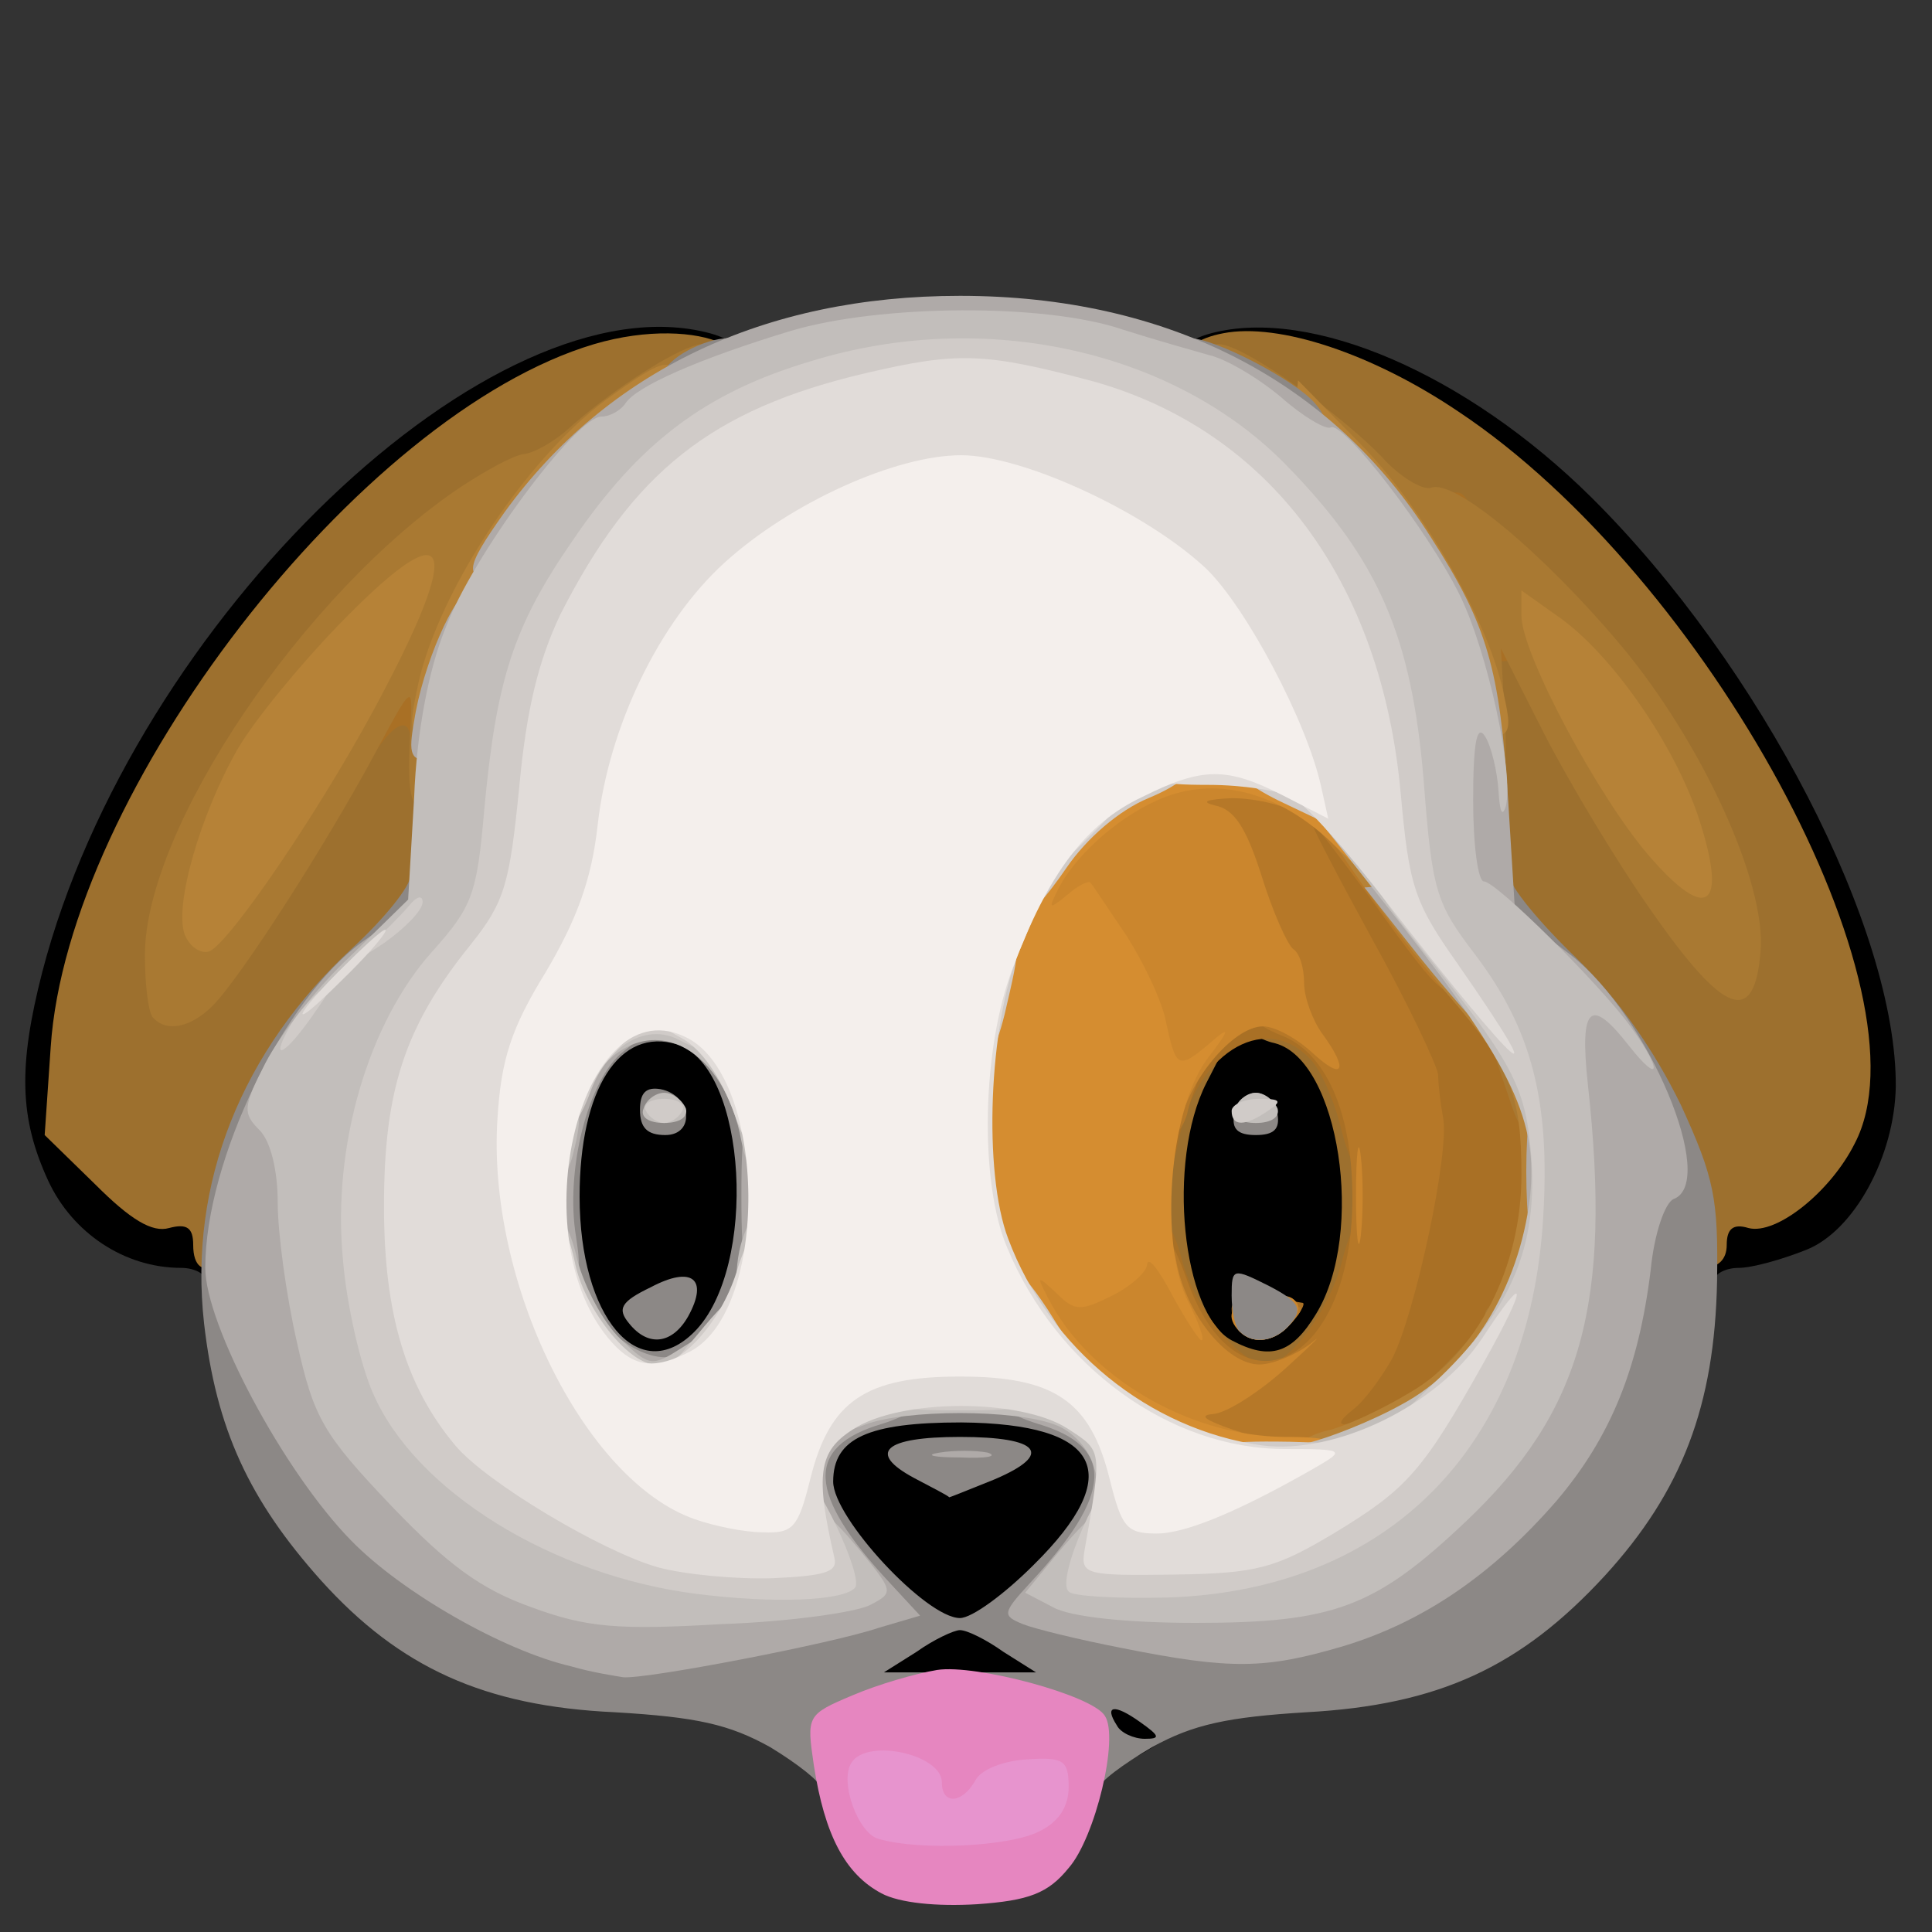 <svg class="img-fluid" id="outputsvg" xmlns="http://www.w3.org/2000/svg" style="transform: none; transform-origin: 50% 50%; cursor: move; max-height: 465.16px;" viewBox="0 0 1600 1600"><rect x="0" y="0" width="1600" height="1600" fill="#333333" stroke="none"/><g id="lV1wTI5tJxDFOKRItJCvSY" fill="rgb(0,0,0)" style="transform: none;"><g><path id="pIObcYkyh" d="M893 1452 c-6 -23 -94 -45 -129 -32 -14 6 -39 10 -55 10 -26 0 -29 -3 -29 -34 0 -26 5 -36 20 -41 20 -6 19 -8 -10 -41 -25 -30 -30 -43 -30 -89 0 -71 15 -79 135 -79 120 1 135 9 135 79 0 46 -4 59 -31 89 l-30 35 25 7 c14 3 26 10 26 15 0 5 8 9 18 9 21 1 52 23 52 38 0 10 -69 52 -86 52 -3 0 -8 -8 -11 -18z"/><path id="pcMrsRc4O" d="M487 1138 c-26 -21 -37 -64 -37 -147 0 -126 20 -161 95 -161 75 0 95 35 95 161 0 121 -22 159 -94 159 -23 0 -50 -6 -59 -12z"/><path id="pFc260eUO" d="M987 1138 c-26 -21 -37 -64 -37 -151 0 -111 19 -151 74 -155 94 -8 116 24 116 165 0 70 -4 95 -20 121 -18 29 -24 32 -68 32 -26 0 -56 -6 -65 -12z"/><path id="pqaieKnIf" d="M170 1060 c0 -5 -9 -10 -20 -10 -47 0 -90 -29 -110 -72 -24 -52 -25 -95 -5 -173 76 -292 374 -577 553 -529 40 11 26 34 -21 34 -141 0 -354 207 -460 446 -15 34 -30 82 -33 106 -6 40 -3 48 26 81 23 27 40 37 61 37 28 0 29 2 29 45 0 25 -4 45 -10 45 -5 0 -10 -4 -10 -10z"/><path id="p6MBbG2pN" d="M1400 1025 c0 -43 1 -45 29 -45 20 0 37 -9 54 -30 37 -43 40 -63 22 -127 -71 -245 -323 -513 -482 -513 -47 0 -61 -23 -20 -34 83 -22 212 34 315 136 140 139 253 358 252 488 -1 57 -34 119 -74 135 -20 8 -45 15 -56 15 -11 0 -20 5 -20 10 0 6 -4 10 -10 10 -5 0 -10 -20 -10 -45z"/><path id="pyhWA5jEw" d="M1243 793 c-8 -3 -13 -23 -13 -49 0 -43 1 -44 31 -44 38 0 58 23 59 68 0 30 -2 32 -32 31 -18 0 -39 -3 -45 -6z"/><path id="pGMovuU6g" d="M282 753 c3 -36 5 -38 41 -41 l38 -3 -3 38 c-3 36 -5 38 -41 41 l-38 3 3 -38z"/></g></g><g id="l4zy24Ebt4G2vroFRJFESED" fill="rgb(157,112,46)" style="transform: none;"><g><path id="pbk74nsB0" d="M1003 1153 c-7 -2 -13 -11 -13 -19 0 -8 -7 -14 -15 -14 -18 0 -35 -60 -35 -130 0 -30 5 -72 11 -92 8 -33 14 -38 38 -38 l29 0 -19 37 c-33 65 -20 191 21 213 32 17 50 11 70 -22 41 -67 19 -210 -34 -224 -14 -3 -26 -12 -26 -20 0 -19 64 -18 84 1 51 51 42 295 -11 295 -7 0 -13 5 -13 10 0 10 -65 13 -87 3z"/><path id="psWl4uko4" d="M1027 1103 c-4 -3 -6 -18 -6 -32 1 -18 3 -21 6 -8 3 12 10 16 20 13 22 -9 36 3 22 20 -12 15 -31 18 -42 7z"/><path id="p7mAiOFxm" d="M160 1031 c0 -14 -5 -18 -20 -14 -14 4 -32 -7 -61 -36 l-42 -41 5 -73 c14 -211 255 -524 450 -582 88 -26 164 10 90 43 -16 7 -47 28 -69 47 -23 19 -48 35 -56 35 -16 0 -97 58 -130 91 -17 18 -17 19 19 19 l37 0 -7 53 c-3 28 -6 85 -6 125 l0 73 -49 45 c-49 45 -102 132 -116 189 -10 43 -45 63 -45 26z m82 -371 c28 -47 54 -86 59 -88 5 -2 9 -13 9 -25 -1 -50 -132 140 -154 223 l-7 25 21 -25 c12 -13 45 -63 72 -110z"/><path id="pkvIBBEq5" d="M1390 1026 c0 -40 -68 -163 -111 -199 -21 -19 -39 -39 -39 -45 0 -7 -4 -12 -9 -12 -5 0 -12 -44 -15 -97 -3 -54 -8 -117 -12 -140 -5 -38 -4 -42 18 -46 13 -2 5 -5 -19 -6 -33 -1 -43 -5 -44 -18 -1 -21 -107 -116 -150 -135 -40 -18 -38 -44 4 -52 46 -9 124 17 195 65 206 137 393 482 328 606 -20 40 -65 76 -88 70 -13 -4 -18 1 -18 14 0 12 -7 19 -20 19 -14 0 -20 -7 -20 -24z m5 -333 c-21 -46 -92 -153 -102 -153 -5 0 12 37 38 81 34 59 81 129 85 129 2 0 -8 -25 -21 -57z"/></g></g><g id="l1dWLSwGPFAKkUE9ikPShP1" fill="rgb(169,112,37)" style="transform: none;"><g><path id="pf5BZ9WbP" d="M1030 1194 c0 -24 -6 -32 -30 -41 -26 -10 -30 -16 -30 -47 0 -25 -4 -36 -15 -36 -10 0 -15 -11 -15 -35 0 -51 25 -45 39 9 10 39 48 86 70 86 19 0 52 -46 62 -84 7 -29 17 -46 30 -49 15 -4 19 -14 19 -49 0 -23 -4 -49 -9 -56 -5 -8 -6 8 -3 37 4 41 2 51 -11 51 -9 0 -19 -16 -26 -44 -6 -25 -18 -52 -27 -60 -38 -39 -95 -2 -108 69 -9 47 -36 48 -36 0 0 -24 5 -35 15 -35 10 0 15 -11 15 -35 0 -24 6 -37 19 -45 30 -16 97 -12 116 6 30 30 24 9 -16 -60 -21 -37 -39 -81 -39 -97 0 -26 3 -29 34 -29 30 0 39 7 72 53 20 28 52 68 70 87 48 51 64 97 64 187 -1 149 -67 228 -202 240 l-58 6 0 -29z"/><path id="pEp6UEwBG" d="M1027 1103 c-4 -3 -7 -12 -7 -19 0 -11 18 -12 59 -5 2 1 -2 8 -9 16 -13 16 -32 19 -43 8z"/><path id="pKY9Zcbcm" d="M300 595 c0 -70 8 -85 46 -85 37 0 40 8 28 83 -6 36 -34 54 -34 22 0 -20 -10 -19 -26 3 -12 15 -13 12 -14 -23z"/><path id="p5B2fNbuj" d="M1200 515 c0 -33 2 -35 35 -35 33 0 35 2 35 33 0 32 -2 34 -35 35 -34 1 -35 0 -35 -33z"/><path id="pR58Ei4Sj" d="M1150 424 c0 -26 3 -33 13 -27 6 4 17 8 22 9 6 0 16 2 23 2 6 1 12 13 12 27 0 22 -4 25 -35 25 -33 0 -35 -2 -35 -36z"/></g></g><g id="l6M2YdhDniUNSlddwBSteBh" fill="rgb(169,121,50)" style="transform: none;"><g><path id="pgJon7f5P" d="M1198 1129 c18 -18 32 -36 32 -41 0 -4 5 -8 11 -8 6 0 9 16 7 38 -3 35 -5 37 -42 40 l-40 3 32 -32z"/><path id="pYRYvSmZY" d="M1251 913 c-7 -21 -15 -44 -17 -50 -4 -9 3 -13 19 -13 26 0 37 20 37 73 0 40 -25 34 -39 -10z"/><path id="pVdrXwzkb" d="M127 843 c-4 -3 -7 -27 -7 -52 0 -105 132 -301 262 -388 20 -13 43 -26 52 -27 9 -1 26 -11 38 -22 30 -27 78 -59 101 -67 13 -5 17 -1 17 18 0 21 -5 25 -30 25 -23 0 -30 4 -30 20 0 16 -7 20 -30 20 -26 0 -30 4 -30 26 0 14 -11 40 -24 57 -39 53 -67 116 -73 168 -4 32 -11 49 -19 49 -15 0 -17 -13 -14 -70 2 -34 1 -33 -30 25 -41 76 -111 185 -134 208 -18 18 -38 22 -49 10z"/><path id="pvau3IUTU" d="M1368 755 c-29 -41 -69 -108 -89 -147 l-36 -71 3 54 c2 30 1 47 -2 39 -4 -8 -11 -19 -18 -25 -6 -5 -22 -37 -35 -70 -14 -33 -35 -71 -48 -85 -13 -14 -23 -37 -23 -52 0 -24 -4 -28 -30 -28 -23 0 -30 -4 -30 -20 0 -16 -7 -20 -30 -20 -25 0 -30 -4 -30 -25 0 -19 4 -23 18 -18 28 10 95 59 126 91 15 17 34 28 41 26 19 -8 93 54 157 130 67 80 121 197 116 254 -5 62 -30 53 -90 -33z"/></g></g><g id="l1I2B10FJntpChjVMH6QYTi" fill="rgb(182,120,40)" style="transform: none;"><g><path id="p1BNhRDPF0" d="M968 1208 c-16 -5 -28 -14 -28 -19 0 -5 -9 -9 -20 -9 -16 0 -20 -7 -20 -35 0 -30 3 -35 25 -35 23 0 24 -2 18 -50 -8 -68 16 -68 40 0 42 118 137 71 137 -68 0 -71 -22 -121 -60 -135 -18 -7 -30 -18 -28 -27 1 -8 -6 -41 -16 -73 -18 -54 -20 -57 -52 -57 -32 0 -34 -2 -34 -35 l0 -35 79 0 c73 0 80 2 109 29 17 16 32 40 34 53 2 13 13 27 25 33 15 6 22 20 25 46 4 47 -5 40 -67 -47 -26 -35 -48 -64 -49 -64 -2 0 21 44 50 97 30 54 54 105 55 113 0 8 2 24 4 35 6 28 -23 163 -42 200 -9 16 -23 35 -32 42 -26 20 1 15 37 -7 l33 -20 -12 22 c-24 45 -50 57 -119 57 -36 0 -77 -5 -92 -11z"/><path id="paFquTngS" d="M1024 1095 c-3 -8 -4 -20 -1 -27 3 -8 6 -6 6 6 1 15 6 17 28 11 23 -5 25 -4 14 9 -17 20 -40 21 -47 1z"/><path id="pxW3x01dL" d="M950 905 c0 -31 3 -35 26 -35 21 0 25 3 19 18 -4 9 -10 25 -12 35 -10 32 -33 19 -33 -18z"/></g></g><g id="l5j1Mx3rXMqGdZrMDOI8HXZ" fill="rgb(182,130,55)" style="transform: none;"><g><path id="p1BeInLLNT" d="M1070 1206 c0 -8 12 -17 28 -21 15 -3 47 -18 70 -32 55 -32 92 -103 92 -180 0 -66 -9 -89 -59 -147 -22 -25 -54 -67 -71 -91 l-31 -45 31 0 c20 0 30 5 30 15 0 8 5 15 10 15 6 0 10 8 10 19 0 10 9 21 20 24 15 4 20 14 20 36 0 26 4 31 25 31 18 0 25 5 25 19 0 11 6 21 13 24 8 2 12 30 12 93 0 102 -24 174 -57 174 -11 0 -18 7 -18 20 0 13 -14 27 -40 40 -46 23 -110 27 -110 6z"/><path id="pctPGRdMp" d="M153 774 c-9 -24 13 -100 44 -154 14 -24 52 -70 83 -102 90 -93 105 -74 39 52 -47 91 -129 212 -146 218 -7 2 -16 -4 -20 -14z"/><path id="p1FgeUoWkB" d="M1365 708 c-42 -49 -105 -167 -105 -198 l0 -21 31 22 c44 31 96 106 116 167 24 74 7 87 -42 30z"/><path id="pUar8dmxm" d="M345 573 c14 -77 89 -192 157 -242 51 -37 58 -38 58 -6 0 18 -5 25 -20 25 -11 0 -20 6 -20 13 0 16 -42 57 -58 57 -7 0 -12 9 -12 19 0 11 -4 21 -8 23 -9 4 -62 120 -62 137 0 6 -10 11 -21 11 -19 0 -21 -4 -14 -37z"/><path id="psubKz6fm" d="M1199 563 c-7 -27 -19 -54 -26 -61 -7 -7 -13 -20 -13 -28 0 -8 -4 -14 -10 -14 -5 0 -10 -9 -10 -20 0 -11 -6 -20 -13 -20 -25 0 -59 -46 -55 -76 l3 -29 52 53 c52 53 108 150 119 210 6 27 4 32 -13 32 -16 0 -23 -11 -34 -47z"/></g></g><g id="l2LomHwFdoBw1VVfN2T7Adp" fill="rgb(203,134,45)" style="transform: none;"><g><path id="p12GWtQElT" d="M948 1203 c-21 -8 -38 -19 -38 -24 0 -5 -6 -9 -13 -9 -28 0 -87 -102 -87 -150 0 -27 3 -30 33 -30 27 0 36 5 46 27 12 26 14 26 25 10 23 -30 53 -21 60 17 8 44 42 86 69 86 11 0 30 -8 42 -17 12 -10 3 -1 -19 19 -23 21 -50 38 -61 39 -13 1 -7 5 16 13 21 6 34 16 32 24 -6 16 -60 14 -105 -5z"/><path id="p17ChouZ8o" d="M1027 1103 c-13 -12 -7 -25 8 -20 8 4 17 2 20 -4 4 -5 11 -7 16 -3 6 4 6 11 -2 20 -12 15 -31 18 -42 7z"/><path id="p11SJO69yq" d="M1123 990 c0 -36 2 -50 4 -32 2 17 2 47 0 65 -2 17 -4 3 -4 -33z"/><path id="p1HXOn7kId" d="M938 911 c-5 -78 -27 -111 -73 -111 -33 0 -35 -2 -35 -34 0 -37 31 -89 71 -118 31 -24 92 -33 153 -24 43 7 46 9 46 37 0 29 -1 30 -22 15 -12 -9 -38 -15 -58 -15 -21 1 -26 3 -14 6 16 3 26 18 39 59 9 29 21 56 26 60 5 3 9 15 9 28 0 12 7 31 15 42 22 30 18 40 -8 16 -13 -12 -31 -22 -41 -22 -25 0 -63 46 -70 85 -11 57 -33 43 -38 -24z"/></g></g><g id="l4hMkPLCqxXK0DQTv9ZMwzs" fill="rgb(213,141,48)" style="transform: none;"><g><path id="pYBX3agIE" d="M985 1221 c-44 -11 -95 -40 -95 -54 0 -7 -10 -17 -22 -22 -12 -6 -35 -34 -50 -64 -24 -46 -28 -65 -28 -140 0 -147 41 -258 113 -301 24 -15 50 -20 105 -20 41 0 72 4 72 10 0 6 8 10 18 10 28 0 42 20 42 59 l0 35 -37 -36 c-43 -41 -93 -55 -138 -38 -34 13 -72 45 -88 75 -9 18 -9 19 7 6 9 -8 18 -12 19 -10 2 2 15 22 30 44 14 22 30 55 33 73 8 37 10 38 37 15 16 -14 16 -11 -4 15 -31 43 -39 153 -15 200 9 18 14 32 11 32 -2 0 -13 -17 -24 -37 -11 -21 -20 -33 -21 -26 0 6 -13 18 -29 26 -26 13 -31 13 -46 -2 -16 -15 -17 -15 -7 4 33 65 116 114 195 115 40 0 47 3 47 20 0 17 -6 20 -47 19 -27 -1 -61 -4 -78 -8z"/></g></g><g id="l7e5GLZlp4dZ5benhfTQWqT" fill="rgb(140,136,134)" style="transform: none;"><g><path id="p84zoAVIl" d="M680 1481 c0 -5 -19 -20 -42 -34 -34 -19 -61 -25 -129 -29 -108 -5 -178 -37 -243 -109 -60 -67 -87 -126 -97 -213 -13 -116 31 -226 123 -311 26 -24 48 -51 48 -60 0 -8 7 -15 15 -15 10 0 15 11 15 35 0 24 -5 35 -15 35 -8 0 -15 7 -15 15 0 10 -10 15 -30 15 -27 0 -30 3 -30 30 0 17 -4 30 -10 30 -5 0 -10 7 -10 15 0 8 -7 15 -15 15 -8 0 -15 9 -15 20 0 11 -7 46 -16 78 l-16 57 42 75 c52 95 106 151 185 189 69 34 96 37 191 19 66 -12 78 -25 49 -54 -16 -16 -20 -90 -7 -111 13 -21 62 -33 137 -33 75 0 124 12 137 33 13 20 9 95 -5 109 -33 33 -26 43 42 54 109 19 202 -21 290 -123 44 -51 67 -108 77 -188 4 -27 11 -55 16 -61 9 -12 -19 -85 -34 -92 -5 -2 -8 -15 -8 -28 0 -19 -5 -24 -25 -24 -18 0 -25 -5 -25 -20 0 -13 -7 -20 -20 -20 -16 0 -20 -7 -20 -35 0 -24 5 -35 15 -35 8 0 15 7 15 15 0 9 25 39 55 68 36 35 65 77 87 122 28 61 31 78 30 146 -2 103 -29 174 -93 244 -70 76 -138 107 -247 113 -65 4 -94 10 -128 29 -24 14 -44 29 -44 34 0 19 -19 8 -22 -13 -2 -17 -15 -27 -45 -38 -23 -8 -44 -21 -47 -30 -3 -13 -4 -13 -5 0 0 9 -20 22 -43 30 -31 11 -44 21 -46 38 -3 21 -22 32 -22 13z m264 -55 c-21 -15 -30 -14 -19 3 3 6 14 11 23 11 13 0 13 -2 -4 -14z m-113 -58 c-14 -10 -30 -18 -36 -18 -5 0 -22 8 -36 18 l-27 17 63 0 63 0 -27 -17z m25 -72 c77 -76 56 -117 -60 -118 -77 0 -106 13 -106 49 0 30 77 113 105 113 10 0 37 -20 61 -44z"/><path id="p11H4cdS9t" d="M757 1224 c-39 -21 -25 -34 38 -34 66 0 78 14 29 35 -20 8 -37 15 -38 15 0 -1 -14 -8 -29 -16z"/><path id="pMtgDpZIP" d="M503 1153 c-7 -2 -13 -11 -13 -19 0 -8 -6 -14 -14 -14 -18 0 -23 -15 -32 -88 -8 -71 11 -172 32 -172 8 0 14 -7 14 -15 0 -12 13 -15 55 -15 42 0 55 3 55 15 0 8 6 15 14 15 17 0 23 16 32 79 11 85 -3 159 -37 192 -29 28 -71 37 -106 22z m72 -50 c53 -53 44 -219 -14 -238 -48 -15 -81 37 -81 126 0 100 49 158 95 112z"/><path id="plD8S3sKG" d="M521 1096 c-10 -12 -7 -18 18 -30 34 -18 48 -7 31 24 -13 23 -33 26 -49 6z"/><path id="p16EtLaLm0" d="M530 919 c0 -14 5 -19 17 -17 26 5 29 38 4 38 -15 0 -21 -6 -21 -21z"/><path id="p1FMTaum9w" d="M1027 1103 c-4 -3 -7 -17 -7 -30 0 -23 1 -23 31 -8 25 13 28 19 18 31 -12 15 -31 18 -42 7z"/><path id="pd0gDzfHv" d="M1022 923 c2 -10 10 -18 18 -18 8 0 16 8 18 18 2 12 -3 17 -18 17 -15 0 -20 -5 -18 -17z"/><path id="p1ChaaJMyU" d="M1030 335 c0 -10 -10 -15 -30 -15 -23 0 -30 -4 -30 -20 0 -11 7 -20 15 -20 21 0 88 35 104 54 12 14 9 16 -23 16 -25 0 -36 -4 -36 -15z"/><path id="pihzXFqG6" d="M550 310 c0 -12 33 -30 54 -30 9 0 16 9 16 20 0 16 -7 20 -35 20 -19 0 -35 -4 -35 -10z"/></g></g><g id="l17t7BvuP042yHlP2Pz6RYS" fill="rgb(175,170,168)" style="transform: none;"><g><path id="p1FR4Fuhev" d="M473 1380 c-56 -13 -140 -61 -182 -104 -56 -57 -121 -179 -121 -226 0 -89 65 -223 130 -270 l30 -21 0 30 c0 24 -4 31 -20 31 -13 0 -20 7 -20 20 0 14 -7 20 -21 20 -19 0 -20 4 -14 73 3 39 13 105 22 146 14 71 18 78 82 142 81 82 140 105 246 94 58 -7 64 -9 55 -25 -16 -29 -12 -109 6 -127 22 -22 104 -31 104 -11 0 9 -17 20 -39 27 -65 19 -63 58 6 132 l25 27 -34 10 c-38 13 -194 43 -212 41 -6 -1 -26 -4 -43 -9z"/><path id="pnSB0oJSq" d="M930 1365 c-36 -7 -73 -16 -83 -20 -17 -7 -17 -9 6 -34 69 -74 71 -113 6 -132 -45 -14 -53 -39 -11 -39 54 0 72 10 72 41 0 16 5 29 10 29 13 0 13 56 0 81 -10 17 -7 19 37 20 70 2 94 -1 131 -17 47 -19 137 -109 161 -160 21 -44 28 -94 13 -94 -4 0 -8 -31 -8 -70 0 -38 4 -70 9 -70 6 0 6 -28 2 -67 l-7 -67 33 25 c64 50 122 188 85 202 -7 3 -16 28 -19 59 -10 81 -33 138 -78 191 -53 61 -111 101 -179 121 -62 18 -90 19 -180 1z"/><path id="pnK5Llyvf" d="M778 1203 c12 -2 30 -2 40 0 9 3 -1 5 -23 4 -22 0 -30 -2 -17 -4z"/><path id="pB8e59P3W" d="M500 1129 c0 -29 1 -29 21 -15 12 8 28 12 35 9 9 -3 14 2 14 16 0 17 -6 21 -35 21 -32 0 -35 -2 -35 -31z"/><path id="pT8uQR3jD" d="M442 973 c3 -54 9 -88 16 -91 7 -2 12 -12 12 -23 0 -15 7 -19 35 -19 41 0 43 6 11 31 -29 23 -48 98 -39 153 5 32 3 36 -17 36 -22 0 -22 -2 -18 -87z"/><path id="pGUT2tUlS" d="M614 990 c0 -61 3 -70 18 -70 16 0 18 9 18 70 0 61 -2 70 -18 70 -15 0 -18 -9 -18 -70z"/><path id="pGTFLcFJV" d="M1176 793 l-46 -58 32 -3 31 -3 -7 -111 c-4 -76 -11 -114 -21 -125 -8 -8 -15 -20 -15 -27 0 -6 -12 -19 -27 -29 -16 -9 -50 -37 -76 -62 -27 -25 -60 -48 -75 -51 -15 -3 -47 -13 -71 -21 -25 -8 -71 -14 -103 -14 -83 -1 -232 46 -251 77 -4 8 -24 14 -42 14 -32 0 -35 2 -35 30 0 18 -6 33 -15 36 -8 4 -15 12 -15 20 0 8 -10 14 -25 14 -32 0 -31 -8 3 -56 85 -117 215 -179 377 -179 172 0 308 70 390 200 47 73 57 109 64 218 l6 97 -32 0 c-18 0 -33 5 -33 10 0 6 9 10 20 10 16 0 20 7 20 35 0 19 -2 35 -4 35 -2 0 -25 -26 -50 -57z"/><path id="p1585pt5Ei" d="M343 597 c7 -46 34 -107 46 -107 14 0 14 39 -1 95 -9 34 -17 45 -31 45 -17 0 -19 -5 -14 -33z"/></g></g><g id="l1nxM5fAFeQgcEI6j2JFU0q" fill="rgb(230,134,192)" style="transform: none;"><g><path id="pazlXOiN" d="M730 1568 c-30 -16 -47 -48 -56 -106 -6 -41 -6 -42 32 -58 21 -9 52 -18 70 -21 32 -5 129 21 139 38 12 18 -8 101 -30 126 -17 21 -33 27 -76 30 -33 2 -64 -1 -79 -9z"/></g></g><g id="l1d1BYSQNDcunNjohdnlxLM" fill="rgb(194,190,187)" style="transform: none;"><g><path id="pzOLAo1SX" d="M440 1331 c-42 -15 -69 -35 -116 -84 -56 -59 -64 -72 -78 -135 -9 -39 -16 -91 -16 -116 0 -27 -6 -51 -15 -60 -14 -14 -14 -19 5 -56 12 -23 43 -63 70 -88 l48 -47 5 -85 c2 -53 12 -106 26 -140 22 -59 108 -175 129 -175 7 0 16 -5 20 -11 9 -14 61 -37 137 -60 74 -22 211 -23 275 -1 25 8 57 17 71 21 14 3 41 19 60 35 18 16 37 27 41 25 10 -6 81 86 107 139 23 47 45 148 38 175 -3 9 -5 4 -6 -13 -1 -16 -6 -37 -11 -45 -7 -11 -10 5 -10 53 0 37 4 67 9 67 10 0 96 85 122 121 26 36 24 48 -2 15 -32 -41 -41 -33 -34 32 20 182 -5 271 -101 362 -75 71 -109 84 -224 84 -57 0 -104 -5 -118 -13 l-23 -12 28 -34 c33 -39 43 -43 43 -15 0 17 7 20 48 20 44 0 142 -36 155 -57 3 -4 -12 -7 -34 -5 -50 5 -56 -23 -6 -33 17 -4 53 -18 78 -32 56 -30 97 -96 106 -171 7 -63 -14 -108 -107 -227 l-71 -90 32 -3 c31 -3 31 -3 24 -50 -16 -116 -113 -240 -220 -282 -243 -96 -494 96 -495 377 0 46 -5 57 -40 98 -56 65 -85 162 -71 239 6 30 17 68 25 84 37 72 158 141 261 150 61 4 65 4 65 -17 0 -29 10 -26 43 14 27 33 27 34 8 44 -11 6 -66 14 -123 16 -86 5 -112 3 -158 -14z"/><path id="p15fVe0fDf" d="M906 1215 c-4 -15 -18 -30 -32 -35 -33 -13 -125 -13 -158 0 -23 9 -26 7 -26 -14 0 -21 6 -24 51 -30 70 -9 159 2 159 20 0 8 9 14 20 14 16 0 20 7 20 35 0 42 -24 49 -34 10z"/><path id="pNMaPsgrb" d="M502 1153 c-13 -3 -26 -12 -29 -21 -4 -9 -10 -20 -15 -23 -5 -3 -11 -29 -15 -57 -5 -43 -3 -52 9 -52 10 0 20 16 26 43 6 23 22 53 36 66 24 23 26 23 51 7 25 -16 25 -16 25 14 0 27 -3 30 -32 29 -18 -1 -43 -4 -56 -6z"/><path id="p6UrAPc8n" d="M610 1058 c0 -30 13 -58 26 -58 9 0 14 12 14 35 0 28 -4 35 -20 35 -11 0 -20 -6 -20 -12z"/><path id="p9pKUigcu" d="M440 945 c0 -28 4 -35 20 -35 21 0 24 10 14 48 -10 36 -34 27 -34 -13z"/><path id="piAPuVwip" d="M614 945 c-14 -76 -72 -108 -114 -63 l-20 22 0 -36 c0 -29 4 -37 23 -42 35 -9 77 -7 77 4 0 6 9 10 20 10 16 0 20 7 20 35 0 24 5 35 15 35 10 0 15 11 15 35 0 48 -27 47 -36 0z"/><path id="p16ToO3ju7" d="M533 918 c2 -7 10 -13 17 -13 7 0 15 6 18 13 2 7 -5 12 -18 12 -13 0 -20 -5 -17 -12z"/><path id="pELV272KP" d="M1023 918 c2 -7 10 -13 17 -13 7 0 15 6 18 13 2 7 -5 12 -18 12 -13 0 -20 -5 -17 -12z"/></g></g><g id="l3FnNvdOnRS7rhi7HeRj7mU" fill="rgb(231,148,206)" style="transform: none;"><g><path id="plfw91ac2" d="M728 1523 c-17 -4 -33 -47 -23 -63 13 -21 75 -7 75 16 0 19 17 18 28 -2 5 -9 24 -16 43 -17 30 -2 34 1 34 23 0 16 -8 29 -25 37 -24 12 -97 16 -132 6z"/></g></g><g id="l5QRVMIU5kKCCv3gjtdm9IG" fill="rgb(208,203,200)" style="transform: none;"><g><path id="p10AtrMZpt" d="M577 1320 c-119 -15 -233 -85 -268 -166 -10 -22 -22 -73 -25 -111 -9 -94 21 -196 74 -255 33 -37 37 -47 43 -117 10 -108 24 -152 73 -223 55 -81 110 -123 198 -149 143 -44 301 -9 394 87 76 78 103 141 113 260 7 92 10 102 43 145 46 61 62 120 56 217 -11 190 -128 309 -311 315 -42 1 -79 -1 -82 -5 -11 -10 28 -98 43 -98 7 0 12 13 12 31 0 31 0 31 43 24 23 -4 56 -15 72 -24 l30 -16 -42 -3 c-33 -2 -43 -7 -43 -21 0 -15 9 -18 68 -17 l67 2 52 -50 c65 -61 87 -114 81 -190 -5 -57 -14 -75 -96 -177 -39 -49 -44 -60 -46 -114 -4 -107 -78 -233 -166 -283 -77 -44 -147 -58 -217 -43 -166 37 -266 158 -283 343 -8 80 -12 95 -40 129 -89 111 -94 259 -13 356 41 48 174 113 232 113 6 0 11 -13 11 -30 0 -17 5 -30 13 -30 12 0 53 87 45 95 -10 11 -68 13 -131 5z"/><path id="pS7bsuuDL" d="M730 1149 c0 -17 8 -19 65 -19 57 0 65 2 65 19 0 16 -8 19 -65 19 -57 0 -65 -3 -65 -19z"/><path id="p1BPaXWLxH" d="M577 1106 c36 -44 43 -44 43 -1 0 34 -2 35 -36 35 l-36 0 29 -34z"/><path id="pwm8OXwDX" d="M830 1085 c0 -44 9 -44 38 0 l22 35 -30 0 c-28 0 -30 -3 -30 -35z"/><path id="pE15UMUcq" d="M450 905 c0 -31 3 -35 25 -35 20 0 25 -5 25 -25 0 -23 4 -25 45 -25 41 0 45 2 45 25 0 27 -3 29 -28 16 -27 -14 -59 5 -73 43 -17 47 -39 47 -39 1z"/><path id="pwO1K485u" d="M535 920 c-3 -5 3 -10 15 -10 12 0 18 5 15 10 -3 6 -10 10 -15 10 -5 0 -12 -4 -15 -10z"/><path id="p2tje2pQQ" d="M1020 920 c0 -5 10 -10 23 -10 18 0 19 2 7 10 -19 13 -30 13 -30 0z"/><path id="p130DhlX4u" d="M790 878 c0 -13 3 -40 6 -60 5 -31 11 -38 29 -38 21 0 21 0 7 60 -15 60 -42 84 -42 38z"/><path id="p18tONZqUf" d="M239 852 c5 -10 18 -25 28 -33 12 -10 11 -5 -6 19 -24 35 -38 43 -22 14z"/><path id="p40WrPe9D" d="M305 784 c11 -10 26 -25 33 -33 7 -9 12 -10 12 -4 0 7 -15 22 -32 34 -24 16 -28 17 -13 3z"/><path id="pehUjCKpY" d="M840 725 c0 -32 2 -35 30 -35 26 0 30 -3 30 -29 0 -31 14 -41 61 -41 41 0 36 22 -10 41 -24 10 -51 33 -68 58 -15 22 -31 40 -35 41 -5 0 -8 -16 -8 -35z"/><path id="pHp3YV9A4" d="M1063 665 c-51 -24 -56 -45 -10 -45 43 0 59 12 55 41 l-3 24 -42 -20z"/></g></g><g id="l3n7x3HPa84coEiIgU0IM0g" fill="rgb(225,220,217)" style="transform: none;"><g><path id="pJI24oMcs" d="M545 1298 c-46 -13 -142 -70 -168 -101 -41 -49 -59 -109 -59 -198 0 -96 17 -149 72 -217 28 -35 32 -50 40 -130 6 -65 16 -105 34 -143 60 -118 125 -170 253 -200 77 -18 99 -17 189 7 145 41 238 165 254 341 7 77 11 90 47 141 82 118 53 92 -58 -50 -33 -43 -68 -82 -79 -88 -10 -5 -41 -10 -69 -10 -44 0 -51 -3 -51 -20 0 -17 7 -20 45 -20 l45 0 -20 -39 c-27 -54 -73 -95 -144 -131 -71 -36 -86 -37 -152 -6 -112 52 -185 155 -199 279 -4 34 -16 76 -26 93 -24 40 -24 44 6 44 l24 0 -23 25 c-13 14 -27 41 -30 60 -4 20 -13 35 -21 35 -8 0 -11 7 -8 20 3 11 9 20 14 20 4 0 11 16 15 35 7 37 44 85 67 85 23 0 56 -38 68 -80 7 -22 18 -40 26 -40 26 0 11 93 -20 125 -7 7 -33 16 -56 20 l-43 7 29 29 c16 17 42 31 58 32 25 2 29 -2 37 -33 14 -57 49 -80 119 -80 32 0 59 -2 59 -4 0 -2 -8 -21 -17 -42 -20 -47 -24 -245 -5 -252 7 -2 12 -17 12 -33 0 -24 4 -29 25 -29 l25 0 -16 38 c-25 60 -30 183 -9 238 34 91 117 158 210 171 61 8 145 -33 182 -88 38 -58 39 -47 2 19 -51 91 -64 105 -123 141 -50 30 -65 34 -134 35 -72 1 -77 0 -74 -19 15 -86 15 -83 -14 -102 -39 -25 -139 -25 -178 1 -28 18 -31 37 -15 106 3 12 -8 15 -51 17 -30 1 -73 -3 -95 -9z"/><path id="pCcLKzwQn" d="M608 922 c-11 -30 -27 -53 -43 -62 -34 -18 -32 -30 6 -30 47 0 79 45 79 111 0 45 -23 35 -42 -19z"/><path id="pcjoIyVJd" d="M280 805 c19 -19 36 -35 39 -35 3 0 -10 16 -29 35 -19 19 -36 35 -39 35 -3 0 10 -16 29 -35z"/><path id="p113sYmLl2" d="M870 685 c0 -34 1 -35 37 -35 l37 0 -34 35 c-19 19 -35 35 -37 35 -2 0 -3 -16 -3 -35z"/></g></g><g id="l4vBlt9PAGi2lOUeQQ1q27C" fill="rgb(244,239,236)" style="transform: none;"><g><path id="p1B7lE2TGT" d="M575 1258 c-91 -32 -172 -196 -163 -332 3 -48 11 -74 40 -121 26 -44 38 -77 43 -122 9 -81 51 -168 105 -217 55 -50 142 -89 196 -89 51 0 153 47 203 94 33 32 83 126 95 180 l6 27 -37 -19 c-47 -24 -67 -24 -117 1 -47 22 -78 64 -107 141 -26 67 -28 178 -5 232 41 99 135 167 230 167 50 0 50 1 26 15 -61 35 -107 55 -132 55 -25 0 -29 -5 -39 -45 -16 -65 -46 -85 -124 -85 -78 0 -108 20 -124 85 -10 40 -14 45 -39 44 -15 0 -40 -5 -57 -11z m-3 -139 c65 -35 63 -224 -2 -259 -88 -47 -141 166 -63 252 19 21 36 22 65 7z"/></g></g></svg>